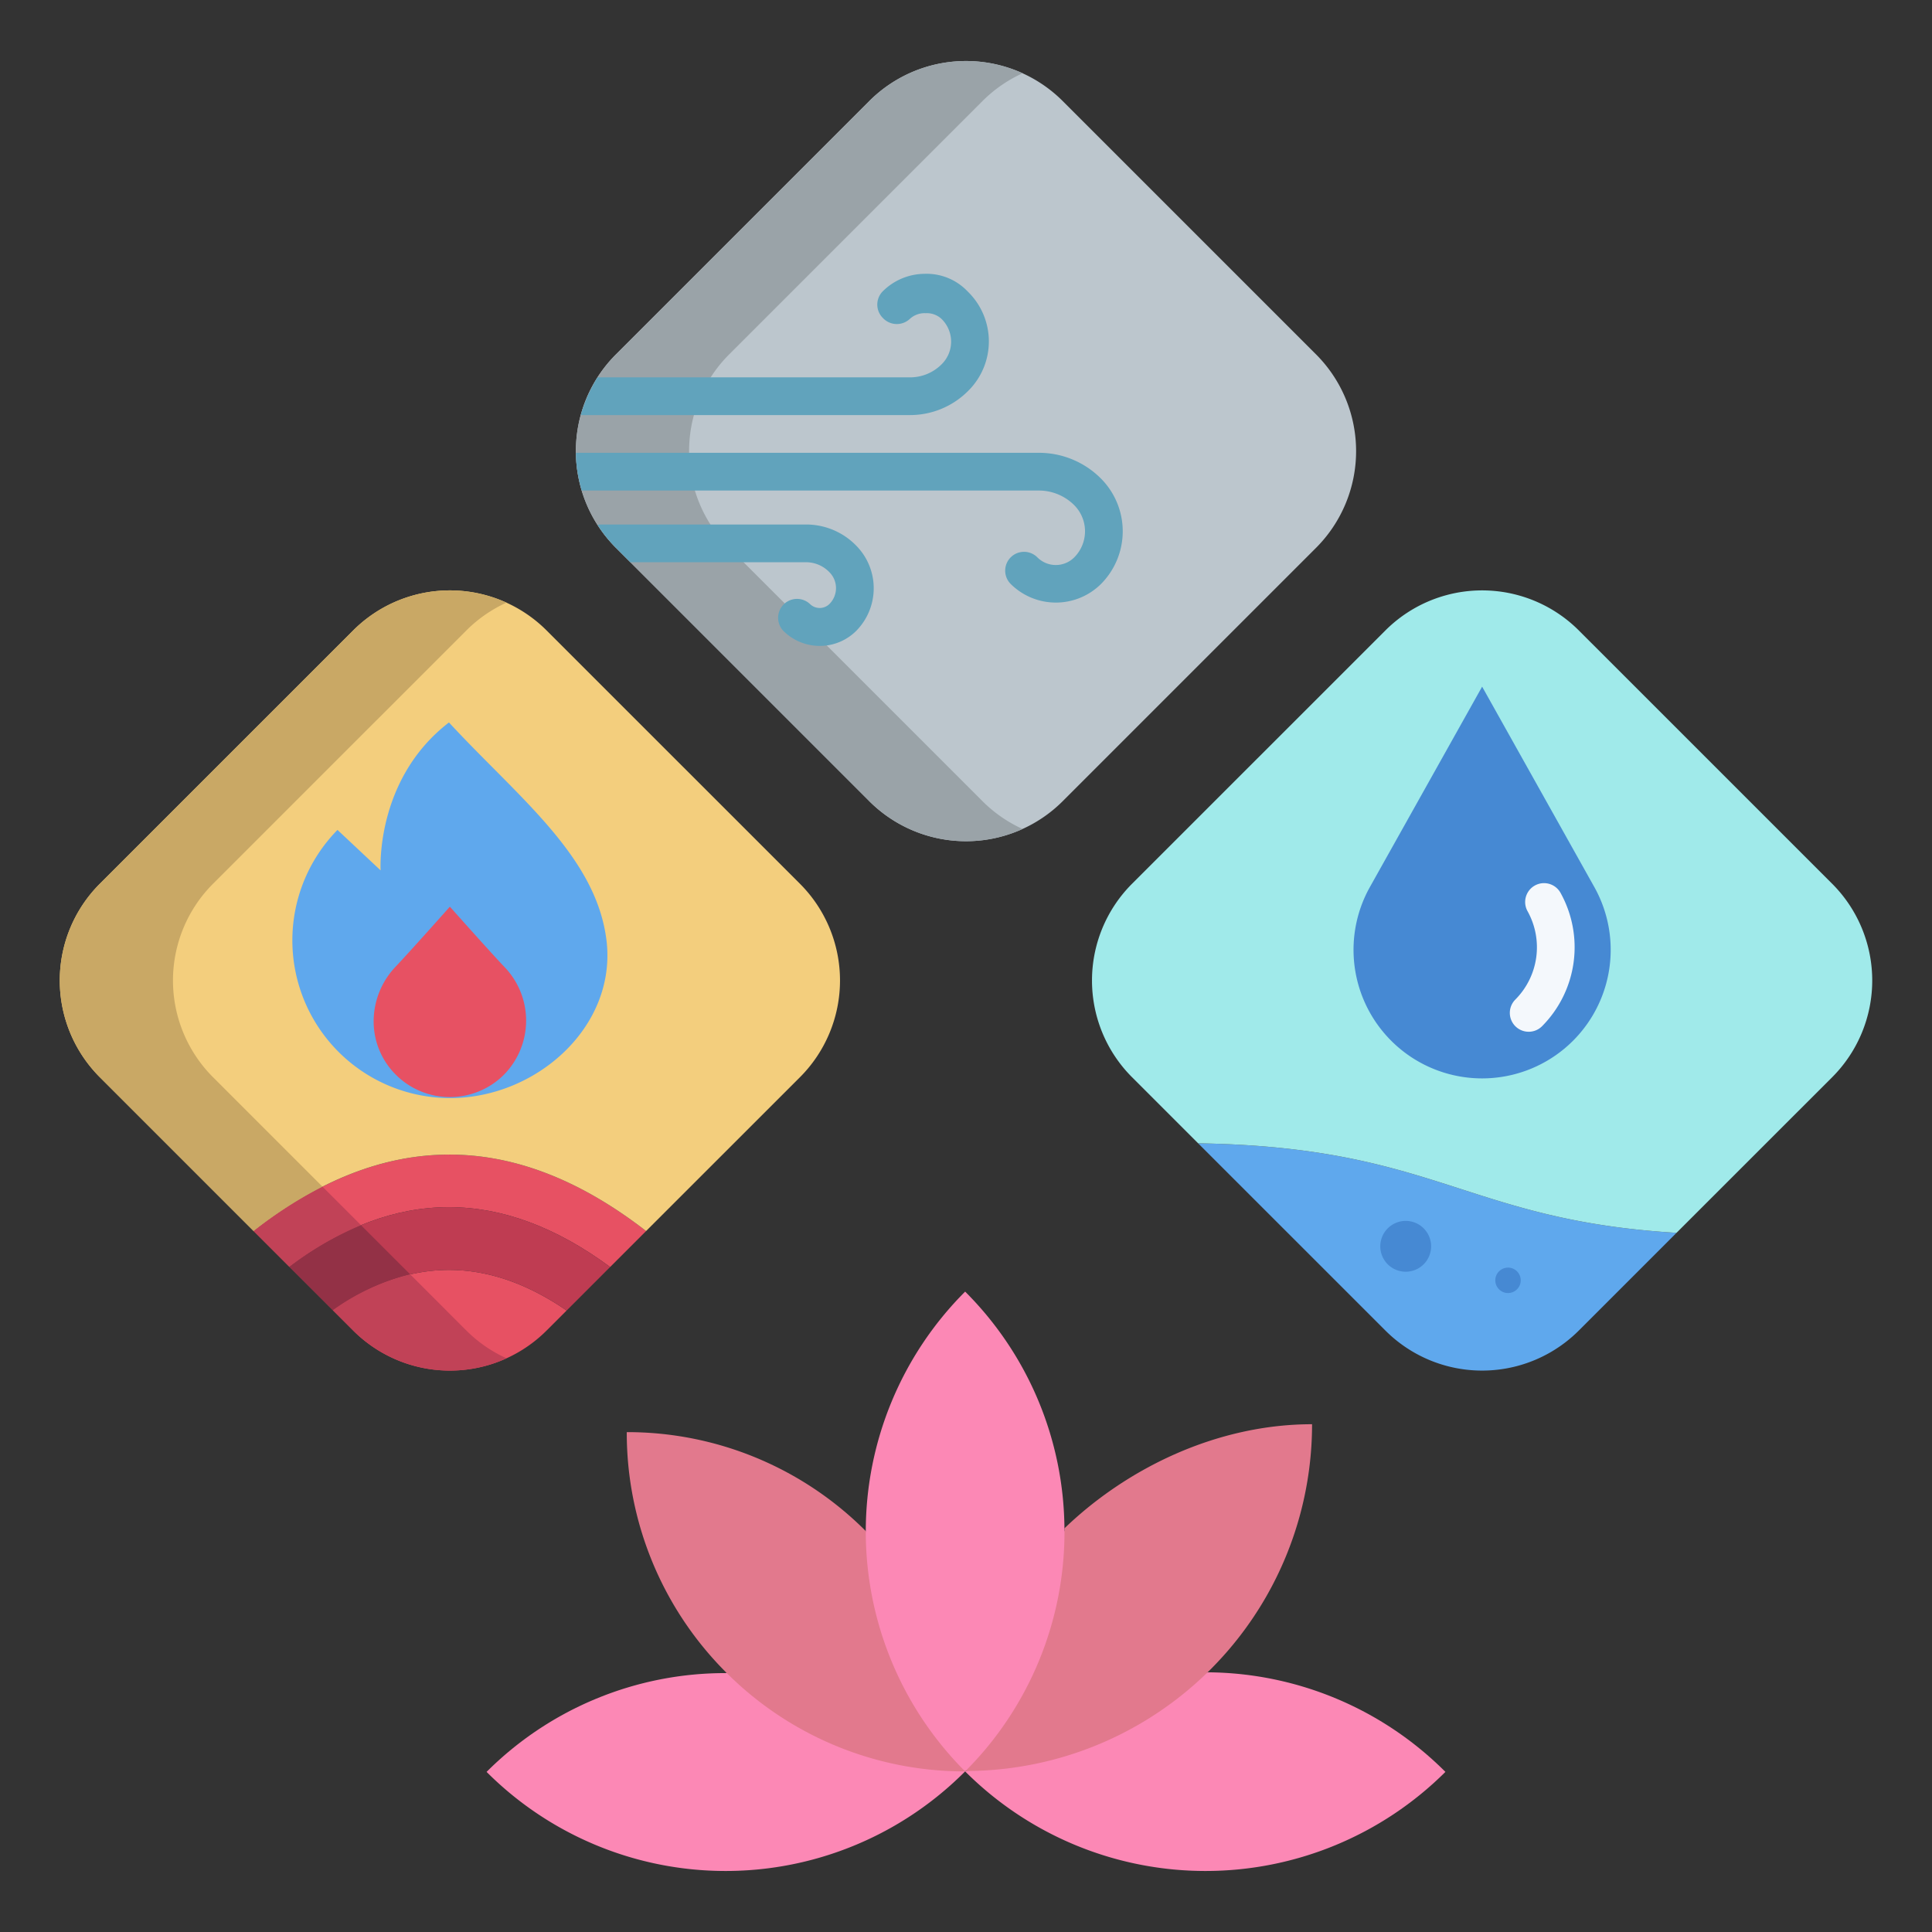 <?xml version="1.0" encoding="UTF-8"?>
<svg xmlns="http://www.w3.org/2000/svg" id="Layer_1" height="512" viewBox="0 0 512 512" width="512" data-name="Layer 1">
  <rect x="0" y="0" width="512" height="512" fill="#333333" stroke="none"/>
  <path d="m320.08 443.18-64.31 26.26a90.087 90.087 0 0 0 127.28.13 89.876 89.876 0 0 0 -62.97-26.39z" fill="#fc88b5"></path>
  <path d="m192.39 443.39a89.392 89.392 0 0 0 -63.44 26.18 89.532 89.532 0 0 0 126.82-.13l-63.27-26.16z" fill="#fc88b5"></path>
  <path d="m444.3 326.71-25.89 25.89a36.249 36.249 0 0 1 -51.27 0l-49.62-49.61c63.07.99 70.92 20.37 126.78 23.72z" fill="#5fa8ed"></path>
  <path d="m485.54 234.2a36.261 36.261 0 0 1 0 51.28l-41.24 41.23c-55.86-3.35-63.71-22.73-126.78-23.72l-17.51-17.51a36.261 36.261 0 0 1 0-51.28l67.13-67.12a36.249 36.249 0 0 1 51.27 0z" fill="#a0eaea"></path>
  <path d="m152.99 124.75a36.231 36.231 0 0 1 10.25-30.84l67.12-67.12a36.261 36.261 0 0 1 51.28 0l67.12 67.12a36.261 36.261 0 0 1 0 51.28l-67.12 67.12a36.261 36.261 0 0 1 -51.28 0l-67.12-67.12a36.1 36.1 0 0 1 -10.25-20.44z" fill="#bcc6cd"></path>
  <path d="m171.22 326.24-9.53 9.53c-28.79-21.25-57.12-21.02-85-.06l-9.47-9.47c34.28-26.85 68.94-27.18 104 0z" fill="#e75163"></path>
  <path d="m150.16 347.3-5.3 5.3a36.249 36.249 0 0 1 -51.27 0l-5.37-5.37c20.34-14.19 40.98-14.33 61.94.07z" fill="#e75163"></path>
  <path d="m161.69 335.77-11.52 11.53h-.01c-20.96-14.4-41.6-14.26-61.94-.07l-11.53-11.52c27.88-20.96 56.21-21.19 85 .06z" fill="#bf3c52"></path>
  <path d="m211.99 234.2a36.261 36.261 0 0 1 0 51.28l-40.77 40.76c-35.06-27.18-69.72-26.85-104 0l-40.76-40.76a36.261 36.261 0 0 1 0-51.28l67.13-67.12a36.249 36.249 0 0 1 51.27 0z" fill="#f3ce7d"></path>
  <g fill="#4689d3">
    <circle cx="399.64" cy="339.3" r="3.37"></circle>
    <path d="m372.52 323.55a6.735 6.735 0 1 1 -6.73 6.74 6.743 6.743 0 0 1 6.73-6.74z"></path>
    <path d="m422.51 235.07a34.075 34.075 0 1 1 -59.47 0l29.74-53.1z"></path>
  </g>
  <path d="m160.73 249.245c-2.71-22.35-23.39-37.917-41.75-57.787-19.62 15.09-18.11 39.206-18.11 39.206l-11.43-10.727a41.794 41.794 0 0 0 29.66 71.063h.23c22.9 0 44.14-19.015 41.4-41.755z" fill="#5fa8ed"></path>
  <path d="m133.56 256.13a20.451 20.451 0 0 1 0 28.67 20.225 20.225 0 0 1 -14.23 5.93h-.23a20.2 20.2 0 0 1 -14.21-5.93 19.91 19.91 0 0 1 -5.87-14.16 21.076 21.076 0 0 1 5.87-14.51c3.68-3.87 14.33-15.85 14.33-15.85s10.66 11.98 14.34 15.85z" fill="#e75163"></path>
  <path d="m166.1 379.53a89.746 89.746 0 0 0 26.29 63.64l.11.11a89.225 89.225 0 0 0 63.27 26.16l-26.33-63.69a89.246 89.246 0 0 0 -63.34-26.22z" fill="#e2798d"></path>
  <path d="m282.11 405h-.02c.01 1 .01.5.01.65l-26.33 63.685a91.892 91.892 0 0 0 91.94-91.9c-25.16-.001-48.96 11.565-65.6 27.565z" fill="#e2798d"></path>
  <path d="m282.1 405.86a89.648 89.648 0 0 1 -26.33 63.58 89.917 89.917 0 0 1 0-127.15 89.582 89.582 0 0 1 26.32 63.13c.01.15.01.29.01.44z" fill="#fc88b5"></path>
  <path d="m260.36 212.31-67.12-67.12a36.25 36.25 0 0 1 0-51.28l67.12-67.12a36.182 36.182 0 0 1 10.64-7.376 36.271 36.271 0 0 0 -40.64 7.376l-67.12 67.12a36.25 36.25 0 0 0 0 51.28l67.12 67.12a36.271 36.271 0 0 0 40.64 7.377 36.166 36.166 0 0 1 -10.64-7.377z" fill="#9aa3a8"></path>
  <path d="m56.46 285.48a36.261 36.261 0 0 1 0-51.28l67.13-67.12a36.2 36.2 0 0 1 10.635-7.375 36.259 36.259 0 0 0 -40.635 7.375l-67.13 67.12a36.261 36.261 0 0 0 0 51.28l40.76 40.76a111.114 111.114 0 0 1 18.254-11.75z" fill="#c9a865"></path>
  <path d="m85.474 314.49a111.114 111.114 0 0 0 -18.254 11.75l9.47 9.47a86.381 86.381 0 0 1 18.986-11.02z" fill="#c14257"></path>
  <path d="m95.676 324.69a86.381 86.381 0 0 0 -18.986 11.02l11.53 11.52a59.223 59.223 0 0 1 20.5-9.494z" fill="#933146"></path>
  <path d="m123.59 352.6-14.866-14.864a59.223 59.223 0 0 0 -20.5 9.494l5.37 5.37a36.257 36.257 0 0 0 40.657 7.365 35.88 35.88 0 0 1 -10.661-7.365z" fill="#c14257"></path>
  <path d="m405.119 273.426a5 5 0 0 1 -3.536-8.535 19.645 19.645 0 0 0 3.238-23.406 5 5 0 0 1 8.725-4.887 29.683 29.683 0 0 1 -4.891 35.364 4.987 4.987 0 0 1 -3.536 1.464z" fill="#f4f8fc"></path>
  <path d="m256.594 103.573a18.42 18.42 0 0 0 -.168-26.349 14.988 14.988 0 0 0 -11.426-4.659 15.866 15.866 0 0 0 -11.087 4.663 5 5 0 0 0 .087 7.072 5.055 5.055 0 0 0 7.113.217 5.742 5.742 0 0 1 4.203-1.517h.011a5.7 5.7 0 0 1 4.191 1.519 8.413 8.413 0 0 1 0 12.042 11.773 11.773 0 0 1 -8.429 3.439h-82.738a41.363 41.363 0 0 0 -4.446 10h87.205a21.725 21.725 0 0 0 15.484-6.427z" fill="#61a3bc"></path>
  <path d="m219.843 151.683a5.954 5.954 0 0 1 0 8.344 3.676 3.676 0 0 1 -5.191.045 5.012 5.012 0 0 0 -7.07 7.1 13.681 13.681 0 0 0 19.333.007 16.069 16.069 0 0 0 0-22.568 18.485 18.485 0 0 0 -13.039-5.611h-54.639a5.01 5.01 0 0 0 -.88.089 36.3 36.3 0 0 0 4.883 6.1l3.81 3.81h46.8a8.6 8.6 0 0 1 5.993 2.684z" fill="#61a3bc"></path>
  <path d="m284.657 133.852a9.8 9.8 0 0 1 0 13.885 6.9 6.9 0 0 1 -9.744-.031 4.992 4.992 0 1 0 -7.07 7.05 16.99 16.99 0 0 0 23.885.055 19.811 19.811 0 0 0 0-28.025 23.155 23.155 0 0 0 -16.566-6.786h-122.527a31.677 31.677 0 0 0 .355 4.75 46.974 46.974 0 0 0 1.17 5.25h120.981a13.255 13.255 0 0 1 9.516 3.852z" fill="#61a3bc"></path>
</svg>
